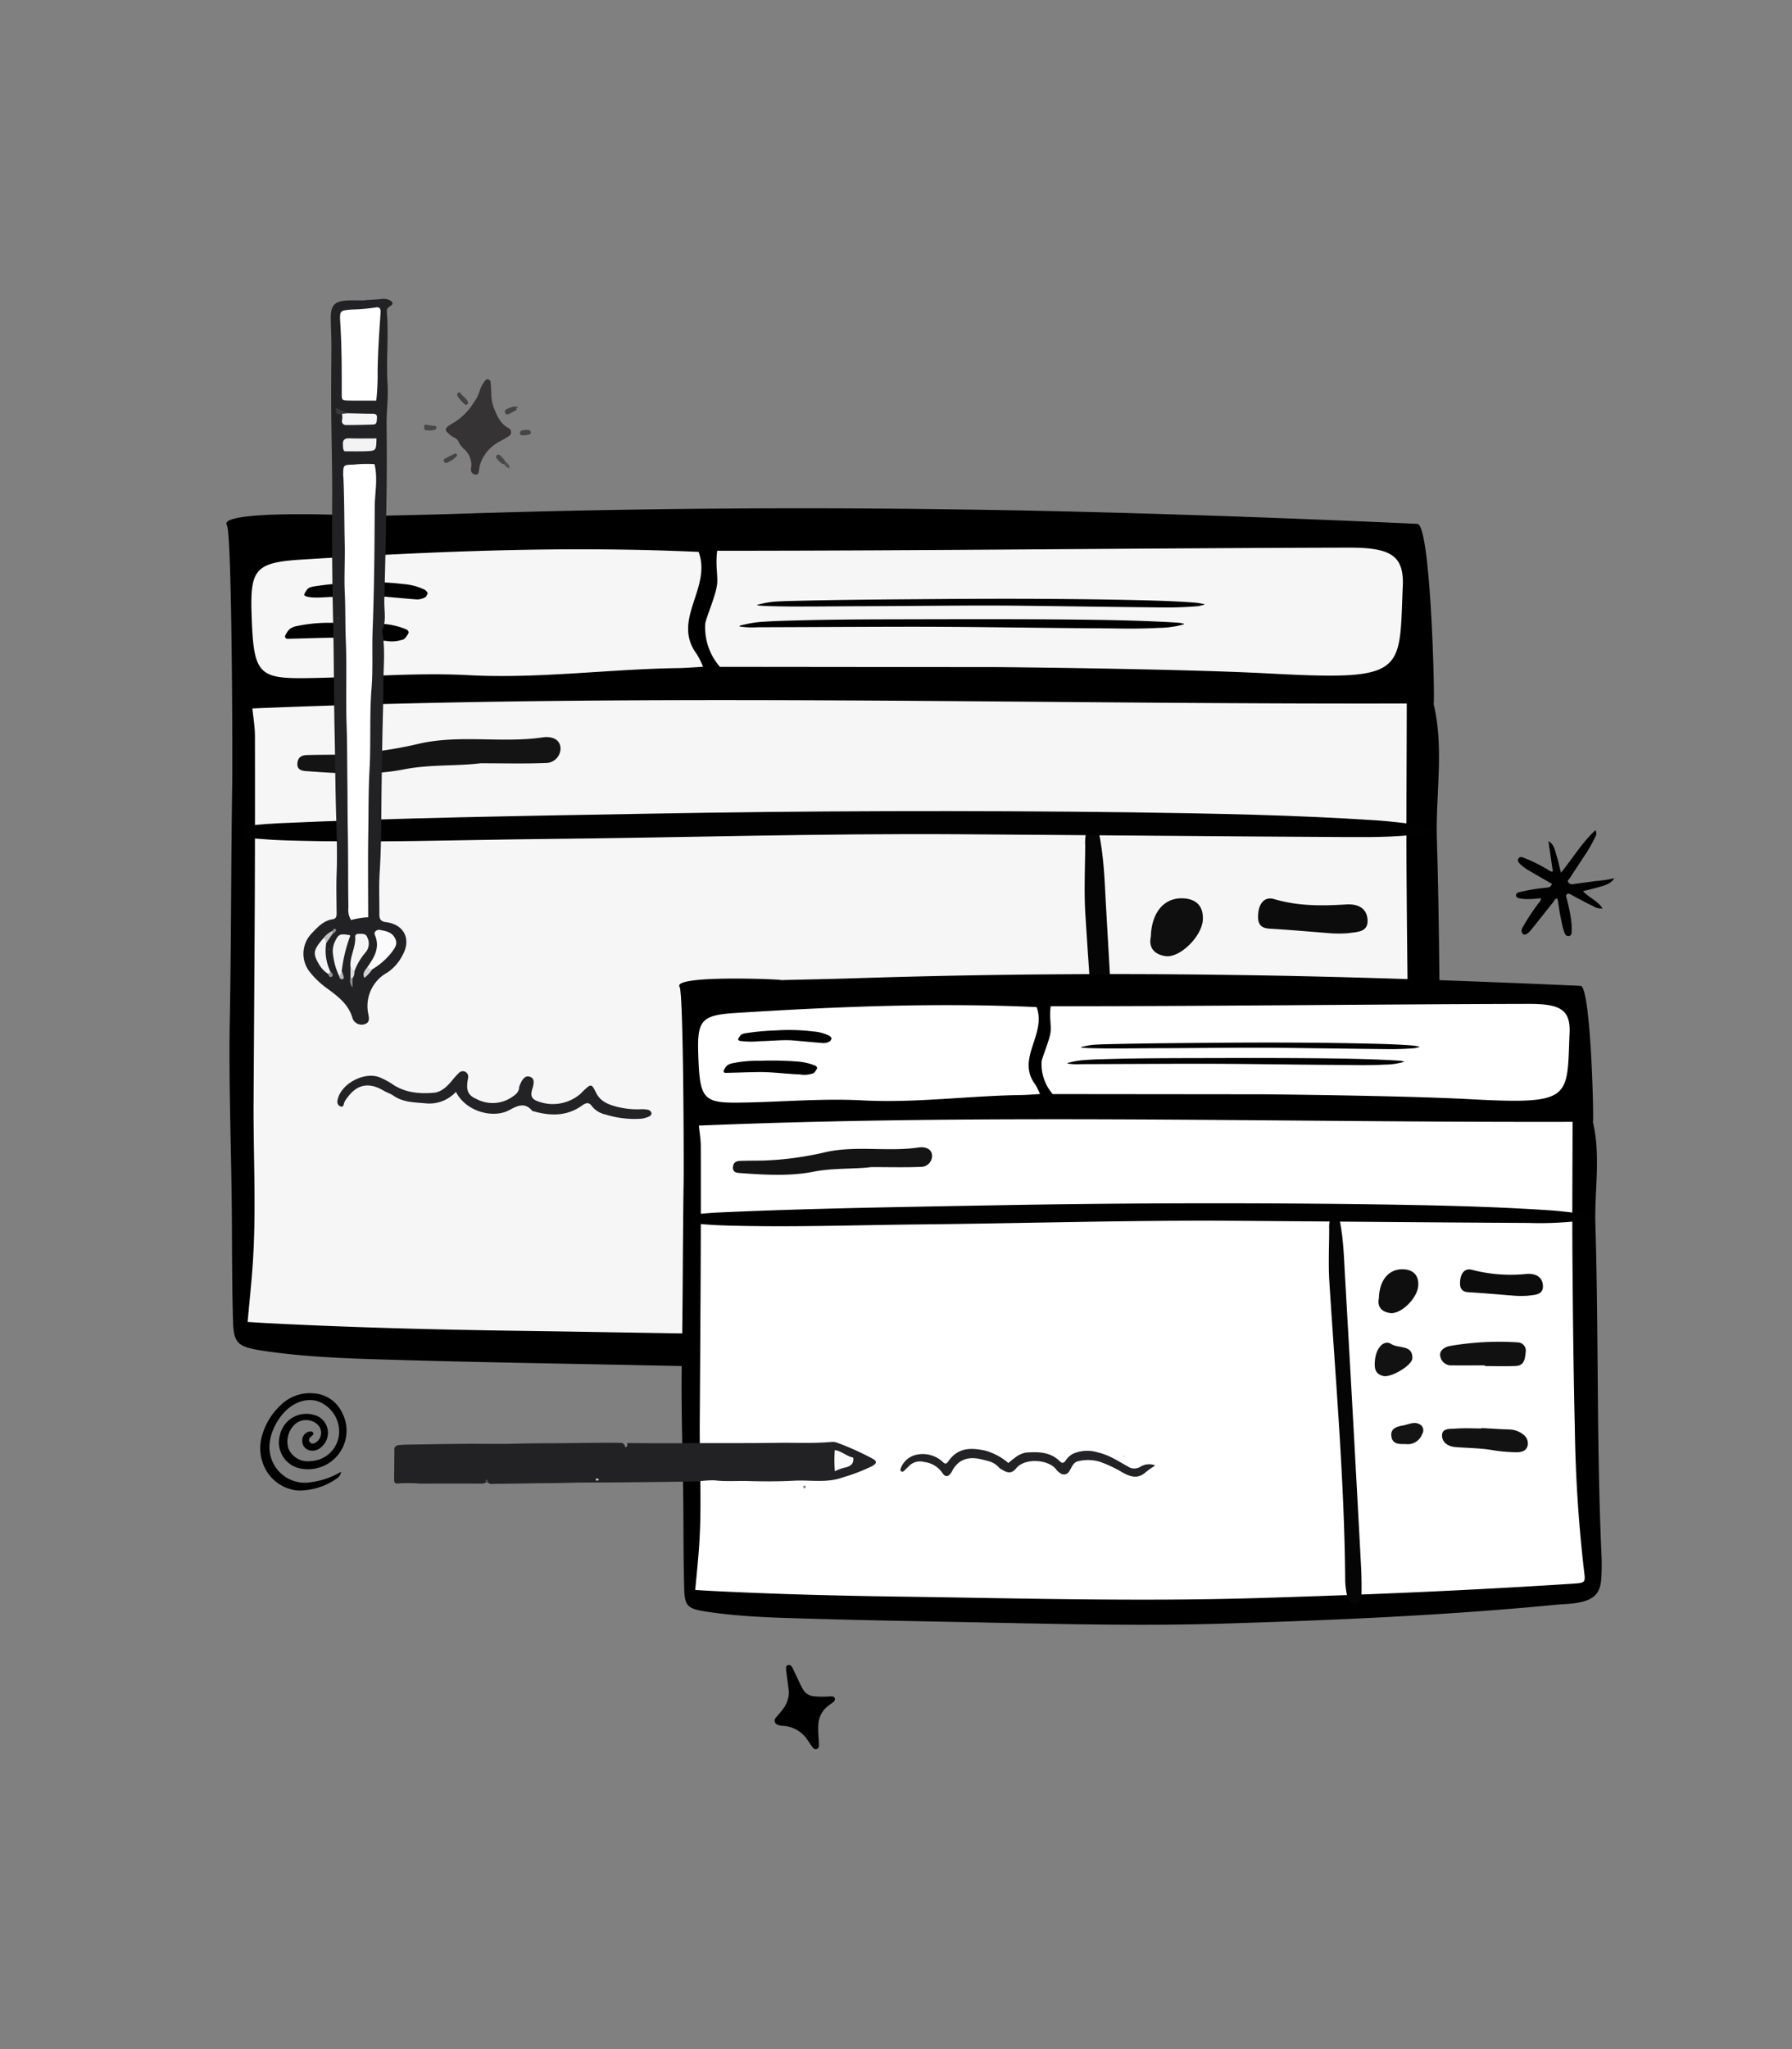 <svg xmlns="http://www.w3.org/2000/svg" xmlns:xlink="http://www.w3.org/1999/xlink" width="378" height="432" viewBox="0 0 378 432">
  <rect x="0" y="0" width="378" height="432" fill="#808080" stroke="none"/>
  <defs>
    <clipPath id="clip-path">
      <rect id="Rectangle_23087" data-name="Rectangle 23087" width="378" height="432" transform="translate(140 1676)" fill="#fff" stroke="#707070" stroke-width="1"/>
    </clipPath>
  </defs>
  <g id="Mask_Group_24" data-name="Mask Group 24" transform="translate(-140 -1676)" clip-path="url(#clip-path)">
    <g id="Group_83923" data-name="Group 83923" transform="translate(-6331.318 2.347)">
      <g id="Group_83919" data-name="Group 83919" transform="translate(6492.307 1745.276)">
        <path id="Path_105693" data-name="Path 105693" d="M27.87,33.26c6.507-1.2,13.026-2.35,19.514-3.591q52.2-10.01,104.941-17.564C182.689,7.7,217.6,3.427,248.136,0c2.872-.321,9.63,36.786,9.332,36.949,3.7,8.933,3.384,18.795,5.145,28.075,5.714,30.144,9.9,60.489,16.067,90.574a60.455,60.455,0,0,1,.985,6.633c.367,4.068-1.075,6.111-5.484,7.623-1.958.676-4.067,1.016-6.1,1.544-29.634,7.678-59.731,13.774-89.927,19.521-21.048,4-42.31,6.919-63.574,9.834-16.475,2.258-32.928,4.617-49.43,6.742-10.044,1.293-20.1,2.709-30.3,2.782-5.331.042-6.288-.572-7.164-5.222-1.34-7.113-2.456-14.259-3.635-21.4-2.265-13.753-5.044-27.445-6.972-41.247-2.289-16.4-4.937-32.759-7.27-49.159C9.072,88.079,1.5,41.055.172,39.578-2.544,36.571,27.8,33.014,27.87,33.26Z" transform="translate(32.895 0) rotate(9)" fill-rule="evenodd"/>
        <path id="Path_105698" data-name="Path 105698" d="M240.337,0c2.066,13.15,3.952,25.752,6.046,38.326,2.566,15.443,5.19,30.879,8,46.289a390.955,390.955,0,0,0,8.722,38.579c.873,3.028.87,3.082-2.718,3.889-28.7,6.482-57.594,12.3-86.582,17.779-32.46,6.127-65.313,10.38-98.064,15.105-17.218,2.484-34.466,4.759-51.794,6.6-1.5.163-3,.3-4.709.463-.268-3.978-.464-7.758-.779-11.519-.978-11.652-3.513-23.133-5.27-34.7q-3.045-20.08-6.112-40.162Q4.318,62.718,1.442,44.8C1.135,42.874.486,40.99,0,39.122,79.476,23.14,160.162,12.895,240.337,0Z" transform="translate(38.371 39.094) rotate(9)" fill="#f6f6f6" fill-rule="evenodd"/>
        <path id="Path_105709" data-name="Path 105709" d="M108.64,1.182C102.019,4.22,96.06,5.239,90.2,6.515q-39.918,8.7-79.871,17.221c-2.662.566-5.351.995-8.045,1.382A1.989,1.989,0,0,1,.051,23.624a2.049,2.049,0,0,1,1.41-2.3,20.932,20.932,0,0,1,4.448-1.378c27.477-4.567,54.483-11.314,81.629-17.4C92.28,1.488,97.143.96,101.956.225A9.4,9.4,0,0,1,108.64,1.182Z" transform="translate(191.752 207.299) rotate(-81)" fill="#060505" fill-rule="evenodd"/>
        <path id="Path_105712" data-name="Path 105712" d="M248.767,1.112c-5.611,1.875-11.67,2.744-17.684,3.558-27.1,3.671-54.225,7.2-81.336,10.829-28.954,3.872-57.58,8.813-86.385,13.153-17.983,2.711-35.82,5.9-54.015,7.886-2.226.243-4.469.411-6.713.527-1.115.05-2.419-.047-2.613-1.052-.18-.927.868-1.4,1.965-1.671,1.762-.435,3.555-.83,5.364-1.168C32.563,28.455,58.041,24.5,83.481,20.451Q134.024,12.4,185.013,5.875c17.2-2.163,34.406-4.288,51.8-5.55,2.982-.215,6-.229,9.01-.319C246.971-.025,248.1.041,248.767,1.112Z" transform="translate(35.103 68.067) rotate(8)" fill="#010101" fill-rule="evenodd"/>
        <path id="Path_105710" data-name="Path 105710" d="M94.739,1.833C97.3,9.61,88.427,15.951,93.6,23.372a21.288,21.288,0,0,1,1.234,2.7s-3.6.139-4.986.113c-14.866-.337-29.684,1.248-44.608-.073-11.368-1-22.889-.309-34.334-.574C.806,25.3-.037,24.1,0,11.577.03,2.252,1.171.786,10.861.522,38.542-.225,66.224-.461,94.739,1.833Z" transform="matrix(0.999, -0.035, 0.035, 0.999, 31.668, 46.213)" fill="#f6f6f6"/>
        <path id="Path_105711" data-name="Path 105711" d="M364.164,117.158a12.685,12.685,0,0,1-3.1-8.975c.045-1.126,2.337-6.173,2.53-8.594.146-1.833-.382-3.782,0-6.9,44.321,0,88.73-.549,133.139-.656,8.815-.025,11.765,1.552,11.479,8.124-.8,18.342,1.042,19.977-28.315,18.4-18.613-.994-57.129-1.339-57.129-1.339Z" transform="translate(-233.302 -48.199)" fill="#f6f6f6"/>
        <path id="Path_105713" data-name="Path 105713" d="M382.788,93.011c-5.057.626-10.6.2-16.165,1.289-6.62,1.3-13.46.871-20.207.393-1-.074-2.492-.078-2.21-1.907.18-1.166,1.007-1.477,1.98-1.506,2.074-.065,4.153-.061,6.231-.082A89.571,89.571,0,0,0,370.2,88.8c8.559-1.837,17.22,0,25.771-1.256,1.567-.229,3.592.2,3.707,2.258a3.1,3.1,0,0,1-3.146,3.15C392.112,93.129,387.681,93.011,382.788,93.011Z" transform="translate(-302.432 -3.715)" fill="#141414"/>
        <path id="Path_105714" data-name="Path 105714" d="M401.9,106.394c-3.093,0-6.182.016-9.275,0a3.062,3.062,0,0,1-3.214-2.772c-.172-1.482,1.376-2.354,2.585-2.6,6.283-1.3,12.676-1.243,19.049-1.032a2.3,2.3,0,0,1,2.2,2.741c-.191,1.8-.356,3.726-2.737,3.828-2.866.129-5.74.031-8.606.031Z" transform="translate(-150.567 38.137)" fill="#111"/>
        <path id="Path_105715" data-name="Path 105715" d="M400.528,106c2.667.141,5.329.317,7.992.407a6.42,6.42,0,0,1,3.675,1.419,3.038,3.038,0,0,1,1.212,2.96c-.3,1.5-1.58,1.947-3.038,1.955a44.319,44.319,0,0,1-7.249-.669c-3.273-.512-6.627-.5-9.943-.786-1.986-.168-3.652-1.29-3.64-3.226.012-2.127,2.26-1.783,3.66-1.9,2.432-.2,4.891-.055,7.335-.055Z" transform="translate(-150.161 55.987)" fill="#121212"/>
        <path id="Path_105716" data-name="Path 105716" d="M406.278,102.047c-3.808-.293-8.43-.716-13.055-.985-2.182-.129-2.514-1.357-2.377-3.136.16-2.131,1.306-3.711,3.378-3.093,5.024,1.49,10.068,1.447,15.186,1.122,2.182-.141,4.2.579,4.481,2.983.344,2.964-2.221,2.788-4.125,3.085A27.555,27.555,0,0,1,406.278,102.047Z" transform="translate(-146.433 23.099)" fill="#0c0c0c"/>
        <path id="Path_105717" data-name="Path 105717" d="M385.118,102.746c.137-5.048,2.768-8.2,6.733-8.055,2.936.106,4.438,1.756,4.227,4.649-.246,3.433-4.88,8.012-7.887,7.542C386.026,106.547,384.575,105.284,385.118,102.746Z" transform="translate(-163.352 23.068)" fill="#0f0f0f"/>
        <path id="Path_105718" data-name="Path 105718" d="M384.842,104.475c.4-3.222,2.549-5.486,4.493-4.184,1.971,1.322,6.01.09,5.9,3.957-.055,2.018-5.959,5.439-8.058,4.966C384.541,108.62,384.6,106.559,384.842,104.475Z" transform="translate(-164.132 38.289)" fill="#121212"/>
        <path id="Path_105719" data-name="Path 105719" d="M389.854,111.494c-1.681.043-3.464.055-3.859-1.869-.481-2.311,1.236-2.968,3.128-3.284,1.7-.285,3.394-1.361,5.083-.106a1.918,1.918,0,0,1,.34,2.444A4.293,4.293,0,0,1,389.854,111.494Z" transform="translate(-160.707 54.941)" fill="#141414"/>
        <path id="Path_105720" data-name="Path 105720" d="M16.546,0c.225.156.422-.19.684.729.363,1.272.073,1.324-.031,1.6a7,7,0,0,1-2.025,2.62C12.442,7.869,9.568,10.3,6.9,13.459c-1.784,2.117-3.545,4.316-5.325,6.45-.262.317-.5.724-.9.563-.13-.052-.265-.074-.489-.846a2.742,2.742,0,0,1-.161-1.357,5.32,5.32,0,0,1,.329-.942,32.987,32.987,0,0,1,4.466-6.265A94.345,94.345,0,0,1,12.12,3.008,15.71,15.71,0,0,1,16.183.1,1.84,1.84,0,0,1,16.546,0Z" transform="translate(54.179 48.789) rotate(49)" fill="#010101" fill-rule="evenodd"/>
        <path id="Path_105721" data-name="Path 105721" d="M17.608.838a3.331,3.331,0,0,1-1.062,2.039C14.621,4.79,12.67,6.607,10.736,8.49c-2.066,2.01-3.922,4.753-5.9,7.085-1.232,1.457-2.37,3.24-3.743,4.2a1.275,1.275,0,0,1-.541.214c-.1.01-.235-.084-.421-.772a1.95,1.95,0,0,1-.1-1.095,3.982,3.982,0,0,1,.307-.679A66.122,66.122,0,0,1,5.354,10.43,55.992,55.992,0,0,1,12.43,2.7,12.474,12.474,0,0,1,16.356.045a2.43,2.43,0,0,1,.791-.023C17.25.026,17.367.1,17.608.838Z" transform="translate(57.942 40.352) rotate(49)" fill="#010101" fill-rule="evenodd"/>
        <path id="Path_105722" data-name="Path 105722" d="M60.683.337c.175.008,1.065-1.077.138.6a19.138,19.138,0,0,1-2.5,3.665c-3.084,3.938-5.276,6.246-7.738,9.047-9.5,10.821-18.5,20.73-28.248,31.991C15.81,53.182,9.2,60.868,2.662,68.438A17.141,17.141,0,0,1,.153,71.089c-.158.081-.373.238.4-1.169a23.242,23.242,0,0,1,1.786-2.832c.716-.942,1.431-1.879,2.049-2.64C10.817,56.528,16.5,49.98,22.2,43.394c8.74-10.1,17.482-20.209,25.746-29.449,4.222-4.721,8.266-9.121,11.927-12.833C60.172.8,60.428.578,60.683.337Z" transform="translate(188.631 13.713) rotate(49)" fill="#010101" fill-rule="evenodd"/>
        <path id="Path_105723" data-name="Path 105723" d="M61.256,1.219a78.645,78.645,0,0,1-5.114,6.3c-6.515,7.342-12.93,14.508-19.414,21.793C29.8,37.088,22.133,46.219,14.882,54.591,10.355,59.819,5.495,65.649,1.474,69.962c-.492.528-.93.96-1.33,1.324-.193.171-.3.17.416-1.111a18.583,18.583,0,0,1,1.516-2.35c.569-.731,1.113-1.414,1.617-2.024,7.029-8.517,13.526-16.069,20.092-23.745,8.7-10.17,17.079-19.769,25.02-28.573,4.011-4.444,8-8.84,11.364-12.138.577-.564,1.009-.871,1.5-1.275C61.85-.08,61.958-.1,61.256,1.219Z" transform="translate(192.558 9.132) rotate(49)" fill="#010101" fill-rule="evenodd"/>
      </g>
      <g id="Group_83918" data-name="Group 83918" transform="translate(6608.751 1736.653) rotate(90)">
        <path id="Path_101204" data-name="Path 101204" d="M.288,8.819C.2,7.583.16,6.342.019,5.112A2.889,2.889,0,0,1,.294,3.531c.3-.656.8-.866,1.193-.2.32.54.616.844,1.246.791,5.107-.433,10.227.161,15.332-.16,2.809-.178,5.589.24,8.39.208,4.725-.055,9.455-.068,14.18,0q11.48.168,22.959.482c2.129.057,4.319-.506,6.383.477,3.923-.772,7.879-.254,11.819-.271,3.295-.014,6.59.126,9.886.186q5.132.092,10.266.165c6.336.1,12.674.02,19.008.42,2.934.186,5.888.045,8.833.064,1,.007,1.492-.312,1.634-1.451C131.9.454,135.051-1.073,138.364.8a9.591,9.591,0,0,1,3.654,3.178,8.05,8.05,0,0,0,8.927,4.013c.861-.145,1.577-.228,1.942.7a2.061,2.061,0,0,1-1.125,2.64c-3.042.809-4.753,3.165-6.446,5.474a18.1,18.1,0,0,1-3.351,3.527,6.177,6.177,0,0,1-8.241-.418c-1.287-1.227-2.62-2.441-2.915-4.322-.134-.861-.678-.887-1.354-.881-2.805.019-5.615.1-8.416-.007-4.623-.172-9.25.041-13.855.156-5.29.133-10.585.161-15.876.276-7.648.168-15.3.126-22.954.306q-12.763.3-25.537.208c-7.035-.053-14.064.18-21.094.208-3.77.015-7.542-.027-11.308-.052-2.051-.014-4.15.115-6.227.137-2.857.031-3.725-.8-3.843-3.61C.3,11.16.34,9.989.34,8.821Z" transform="translate(0 51.718)" fill="#222224"/>
        <path id="Path_101206" data-name="Path 101206" d="M25,4.354a7.6,7.6,0,0,1-6.45,2.412c-2.324-.206-4.673-.191-6.715-1.6-.633-.439-1.4-.667-2.072-1.06C6.6,2.237,4.13,2.732,2,5.693a3.616,3.616,0,0,0-.579,1c-.139.465-.182,1-.85.7A1.032,1.032,0,0,1,.017,6.223C.542,2.656,5.924-.193,9.223,1.428a15.58,15.58,0,0,1,2.229,1.2c2.656,1.886,5.78,2.186,8.89,1.912,1.651-.145,2.912-1.431,3.952-2.708A16.652,16.652,0,0,1,25.7.29a1.132,1.132,0,0,1,1.876,1.033,5.591,5.591,0,0,1-.115.693c-.287,2.114.082,3.069,1.961,3.885a7.256,7.256,0,0,0,7.335-.4c.778-.525,1.567-1.063,1.586-2.162A1.427,1.427,0,0,1,38.5,2.9c.541-1.412,1.25-2.017,2.052-1.749.911.3,1.06.982.567,2.583-.463,1.506-.179,2.205,1.474,2.718a8.9,8.9,0,0,0,8.549-1.578c.3-.241.552-.551.839-.816,1.53-1.418,1.626-1.463,2.568.458s2.674,2.528,4.478,3a17.764,17.764,0,0,0,5.041.5,5.707,5.707,0,0,1,1.614.156.987.987,0,0,1,.568.648c.066.3-.184.574-.493.716a5.229,5.229,0,0,1-2.031.5A20.467,20.467,0,0,1,56.6,9.14a5.03,5.03,0,0,1-2.909-1.755c-.616-.9-1.216-.775-2.117-.13C48.41,9.52,44.9,9.467,41.314,8.428c-.074-.022-.179-.019-.22-.068-1.559-1.89-3.141-1.075-4.841-.156C32.886,10.026,27.129,8.555,25,4.354Z" transform="translate(162.837 66.263) rotate(-90)" fill="#232325"/>
        <path id="Path_101218" data-name="Path 101218" d="M95.614,1.683a16.044,16.044,0,0,0,.578,3.609,4.058,4.058,0,0,1-2.594.56c-5.6.083-11.209.026-16.814.133-3.254.061-6.518.04-9.778.083-3.927.052-7.852.026-11.782.16-6.008.206-12.035-.074-18.039.175-3.327.138-6.657.053-9.986.212-3.4.161-6.887-.067-10.3.011C12.272,6.732,7.637,6.7,3.01,6.9c-.232.01-.466.064-.7.06C.2,6.921.235,6.917.179,4.744a26.789,26.789,0,0,1-.1-4.4C3.121-.4,6.188.288,9.241.3c8.568.037,17.138.107,25.7.44C39.085.9,43.235.647,47.37.974c5.721.45,11.456.105,17.189.424,4.4.243,8.833.189,13.252.262C83.673,1.757,89.539,1.683,95.614,1.683Z" transform="translate(34.773 58.09)" fill="#fff"/>
        <path id="Path_101219" data-name="Path 101219" d="M19.67.912c0,1.951.029,3.881-.01,5.807-.03,1.487-.067,1.481-1.651,1.48-4.87-.007-9.742,0-14.606.3C.678,8.658.669,8.656.467,5.98A38.116,38.116,0,0,0,.044,1.109C-.143.2.264-.057,1.23.01,5.238.289,9.25.559,13.265.629A53.536,53.536,0,0,1,19.67.912Z" transform="translate(1.786 57.15)" fill="#fff"/>
        <path id="Path_101220" data-name="Path 101220" d="M7.751,6.014c-2-1.409-4.016-2.628-6.641-1.52C.337,4.821-.1,3.986.02,3.406.266,2.235.43.966,1.716.282c1.313-.7,2.151.038,3.114.747a14.652,14.652,0,0,1,3.478,4C8.617,5.64,8.654,6.093,7.751,6.014Z" transform="translate(133.03 53.853)" fill="#fbfbfb"/>
        <path id="Path_101221" data-name="Path 101221" d="M.021,0c2.6.051,2.626.051,2.71,2.352.052,1.468.01,2.938.01,4.374-.4.41-.9.309-1.345.351C.49,7.163-.034,6.846,0,5.779.067,3.855.021,1.928.021,0Z" transform="translate(29.406 58.019)" fill="#f3f3f3"/>
        <path id="Path_101222" data-name="Path 101222" d="M8.77,2.323A14.484,14.484,0,0,1,4.357,3.593a4.653,4.653,0,0,1-2.706-.328C-.087,2.444-.191,2.2.166.035.242.024.331-.017.394.008a31.433,31.433,0,0,0,7.35,1.765C8.266,1.62,8.813,1.422,8.77,2.323Z" transform="translate(133.991 63.578)" fill="#f4f4f4"/>
        <path id="Path_101223" data-name="Path 101223" d="M7,3.859C4.8,4.049,2.835,2.7.63,2.858.168,2.891-.017,2.519,0,2.076.03,1.4-.144.626.735.311a2.9,2.9,0,0,1,3.04.246A13.055,13.055,0,0,0,7.917,3.033C8.148,3.9,7.22,3.488,7,3.859Z" transform="translate(133.874 59.65)" fill="#f5f5f5"/>
        <path id="Path_101224" data-name="Path 101224" d="M.147,6.108C.182,4.4.238,2.7.244,1c0-.645.139-1.071.891-.988.588.066,1.357-.087,1.388.827.068,1.929.107,3.862.1,5.792a.8.8,0,0,1-.978.75,3.585,3.585,0,0,0-1.371,0C-.131,6.99-.008,6.55.147,6.108Z" transform="translate(23.98 57.911)" fill="#f6f6f6"/>
        <path id="Path_101225" data-name="Path 101225" d="M7.535.55A5.915,5.915,0,0,1,5.57,2.416C3.452,3.7,2.654,3.665.692,2.075.458,1.887.23,1.69,0,1.5-.016.622.517.765,1.061.925A10.1,10.1,0,0,0,7.04.054C7.538-.114,7.632.123,7.535.55Z" transform="translate(134.769 67.699)" fill="#f4f4f5"/>
        <path id="Path_101226" data-name="Path 101226" d="M1.144,0l.123,1.274C1.655,2.338,1.095,2.61,0,2.61.4,1.689.773.844,1.144,0Z" transform="translate(22.982 64.019)" fill="#39393a"/>
        <path id="Path_101227" data-name="Path 101227" d="M0,.981A.968.968,0,0,0,.557,0,7.825,7.825,0,0,1,2.384,1.694C1.284,2.2.693,1.42,0,.981Z" transform="translate(140.78 58.886)" fill="#d3d3d4"/>
        <path id="Path_101228" data-name="Path 101228" d="M2.574,1.49c-.365.169-.873.075-1.06.573A4.8,4.8,0,0,1,0,.167.391.391,0,0,1,.622.142Z" transform="translate(133.255 67.134)" fill="#c2c2c2"/>
        <path id="Path_101229" data-name="Path 101229" d="M0,.83.913,0A2.039,2.039,0,0,1,2.352.39c.152.108.2.21.139.3s-.113.137-.169.137Z" transform="translate(140.879 62.68)" fill="#dadada"/>
        <path id="Path_101230" data-name="Path 101230" d="M1.026.97C.827.522.344.6,0,.421A6.605,6.605,0,0,1,1.015.042c.246-.049.663-.126.7.243C1.752.682,1.45.933,1.026.97Z" transform="translate(141.735 64.931)" fill="#b7b7b7"/>
        <path id="Path_101231" data-name="Path 101231" d="M0,.441C.014.294.023.148.03,0H1.957A2.152,2.152,0,0,1,0,.441Z" transform="translate(143.2 63.069)" fill="#929192"/>
        <path id="Path_101232" data-name="Path 101232" d="M.495,1C.45.719.221.616,0,.507.3.168.75-.234,1.073.168,1.421.6.9.857.495,1Z" transform="translate(141.809 67.246)" fill="#969696"/>
        <path id="Path_101233" data-name="Path 101233" d="M1.087.722.467.748C.122.6-.2.231.159.043S.874.342,1.087.722Z" transform="translate(132.79 66.553)" fill="#8f8f8f"/>
        <path id="Path_101234" data-name="Path 101234" d="M0,.062C.056.04.12-.01.168,0,.35.05.37.148.216.241A.215.215,0,0,1,.037.208C.007.186.011.113,0,.062Z" transform="translate(136.977 67.88)" fill="#434343"/>
        <path id="Path_101235" data-name="Path 101235" d="M0,.063C.057.041.122-.01.171,0,.357.05.376.151.22.246A.216.216,0,0,1,.038.212C.007.19.011.115,0,.063Z" transform="translate(67.169 66.006)" fill="#454545"/>
        <path id="Path_101236" data-name="Path 101236" d="M0,.048.125,0,.107.129Z" transform="translate(71.684 66.058)" fill="#6c6c6d"/>
        <path id="Path_101237" data-name="Path 101237" d="M.072,0,.109.121,0,.1Z" transform="translate(20.167 66.045)" fill="#676768"/>
      </g>
      <g id="Group_83920" data-name="Group 83920" transform="translate(6594.328 1852.118)">
        <path id="Path_105693-2" data-name="Path 105693" d="M21.094,25.174c4.925-.905,9.859-1.778,14.769-2.718Q75.374,14.88,115.29,9.163c22.982-3.333,49.4-6.569,72.517-9.161,2.174-.243,7.289,27.842,7.063,27.965,2.8,6.761,2.561,14.225,3.894,21.249,4.325,22.815,7.49,45.783,12.161,68.553a45.763,45.763,0,0,1,.745,5.02c.277,3.079-.814,4.625-4.151,5.77-1.482.512-3.079.769-4.617,1.168-22.43,5.811-45.209,10.425-68.063,14.775-15.931,3.029-32.023,5.237-48.118,7.443-12.469,1.709-24.922,3.494-37.412,5.1-7.6.979-15.21,2.05-22.931,2.106-4.035.032-4.76-.433-5.422-3.952-1.014-5.384-1.859-10.792-2.751-16.2-1.714-10.409-3.818-20.772-5.277-31.219C11.2,95.375,9.192,82.994,7.426,70.581,6.867,66.664,1.138,31.073.13,29.955-1.926,27.679,21.042,24.988,21.094,25.174Z" transform="translate(24.898 0) rotate(9)" fill-rule="evenodd"/>
        <path id="Path_105698-2" data-name="Path 105698" d="M181.9,0c1.564,9.953,2.991,19.491,4.576,29.008,1.942,11.689,3.928,23.372,6.058,35.035a295.924,295.924,0,0,0,6.6,29.2c.66,2.292.658,2.333-2.057,2.943-21.723,4.906-43.591,9.313-65.532,13.456-24.568,4.637-49.434,7.856-74.222,11.433-13.032,1.88-26.086,3.6-39.2,5-1.133.123-2.272.224-3.564.351-.2-3.011-.351-5.872-.589-8.718-.74-8.819-2.659-17.509-3.988-26.263q-2.3-15.2-4.626-30.4Q3.268,47.47,1.091,33.91C.859,32.45.368,31.024,0,29.61,60.153,17.514,121.222,9.76,181.9,0Z" transform="translate(29.041 29.589) rotate(9)" fill="#fff" fill-rule="evenodd"/>
        <path id="Path_105709-2" data-name="Path 105709" d="M82.226.894c-5.011,2.3-9.521,3.071-13.955,4.037Q38.059,11.514,7.819,17.965c-2.015.428-4.05.753-6.089,1.046A1.505,1.505,0,0,1,.038,17.88a1.551,1.551,0,0,1,1.067-1.74A15.842,15.842,0,0,1,4.472,15.1C25.268,11.64,45.708,6.533,66.254,1.93c3.59-.8,7.27-1.2,10.913-1.759A7.112,7.112,0,0,1,82.226.894Z" transform="translate(145.131 156.899) rotate(-81)" fill="#060505" fill-rule="evenodd"/>
        <path id="Path_105712-2" data-name="Path 105712" d="M188.285.841A73.457,73.457,0,0,1,174.9,3.534c-20.509,2.779-41.042,5.452-61.561,8.2-21.915,2.931-43.581,6.67-65.383,9.955-13.61,2.052-27.111,4.464-40.883,5.969-1.685.184-3.383.311-5.081.4-.844.038-1.831-.036-1.977-.8-.136-.7.657-1.059,1.488-1.265,1.334-.329,2.69-.628,4.06-.884,19.083-3.571,38.367-6.563,57.622-9.629q38.254-6.095,76.847-11.032C153.047,2.81,166.073,1.2,179.237.246c2.257-.163,4.542-.174,6.819-.242A2.249,2.249,0,0,1,188.285.841Z" transform="translate(26.568 51.518) rotate(8)" fill="#010101" fill-rule="evenodd"/>
        <path id="Path_105710-2" data-name="Path 105710" d="M71.705,1.388c1.937,5.886-4.777,10.685-.86,16.3a16.111,16.111,0,0,1,.934,2.043s-2.721.105-3.774.085c-11.252-.255-22.467.944-33.763-.055-8.6-.758-17.324-.234-25.986-.434C.61,19.15-.028,18.24,0,8.763.023,1.7.886.6,8.22.4,29.172-.17,50.123-.349,71.705,1.388Z" transform="matrix(0.999, -0.035, 0.035, 0.999, 23.969, 34.977)" fill="#fff"/>
        <path id="Path_105711-2" data-name="Path 105711" d="M363.409,111.049a9.6,9.6,0,0,1-2.344-6.793c.034-.852,1.769-4.672,1.915-6.5.11-1.388-.289-2.862,0-5.223,33.546,0,67.158-.416,100.769-.5,6.672-.019,8.9,1.175,8.688,6.149-.6,13.883.789,15.12-21.431,13.926-14.087-.752-43.239-1.014-43.239-1.014Z" transform="translate(-264.363 -58.856)" fill="#fff"/>
        <path id="Path_105713-2" data-name="Path 105713" d="M373.4,91.668c-3.827.474-8.023.149-12.235.975-5.01.985-10.188.66-15.294.3-.759-.056-1.886-.059-1.672-1.443.136-.883.762-1.118,1.5-1.14,1.57-.05,3.143-.046,4.716-.062a67.793,67.793,0,0,0,13.458-1.815c6.478-1.39,13.034,0,19.505-.951,1.186-.173,2.719.155,2.806,1.709a2.344,2.344,0,0,1-2.381,2.384C380.457,91.758,377.1,91.668,373.4,91.668Z" transform="translate(-312.581 -24.083)" fill="#141414"/>
        <path id="Path_105714-2" data-name="Path 105714" d="M398.86,104.807c-2.341,0-4.679.012-7.02,0a2.318,2.318,0,0,1-2.433-2.1c-.13-1.122,1.042-1.782,1.956-1.971a60.788,60.788,0,0,1,14.418-.781,1.737,1.737,0,0,1,1.663,2.075c-.145,1.364-.269,2.82-2.072,2.9-2.169.1-4.344.024-6.514.024Z" transform="translate(-208.633 4.585)" fill="#111"/>
        <path id="Path_105715-2" data-name="Path 105715" d="M397.856,106c2.018.107,4.033.24,6.049.308a4.86,4.86,0,0,1,2.782,1.074,2.3,2.3,0,0,1,.917,2.24c-.225,1.136-1.2,1.474-2.3,1.48a33.546,33.546,0,0,1-5.487-.506c-2.477-.388-5.016-.382-7.526-.595-1.5-.127-2.764-.977-2.755-2.442.009-1.61,1.711-1.349,2.77-1.435,1.841-.151,3.7-.041,5.552-.041Z" transform="translate(-208.36 16.604)" fill="#121212"/>
        <path id="Path_105716-2" data-name="Path 105716" d="M402.519,100.26c-2.882-.222-6.38-.542-9.881-.746-1.651-.1-1.9-1.027-1.8-2.373.121-1.613.988-2.808,2.557-2.341a32.469,32.469,0,0,0,11.494.849c1.651-.107,3.178.438,3.391,2.258.26,2.243-1.681,2.11-3.122,2.335A20.853,20.853,0,0,1,402.519,100.26Z" transform="translate(-205.85 -5.541)" fill="#0c0c0c"/>
        <path id="Path_105717-2" data-name="Path 105717" d="M385.09,100.787c.1-3.821,2.1-6.2,5.1-6.1,2.222.08,3.359,1.329,3.2,3.519-.186,2.6-3.693,6.064-5.969,5.709C385.777,103.663,384.679,102.707,385.09,100.787Z" transform="translate(-217.242 -5.561)" fill="#0f0f0f"/>
        <path id="Path_105718-2" data-name="Path 105718" d="M384.816,103.367c.3-2.438,1.93-4.152,3.4-3.167,1.491,1,4.549.068,4.463,2.995-.041,1.527-4.51,4.116-6.1,3.758C384.589,106.5,384.636,104.944,384.816,103.367Z" transform="translate(-217.768 4.687)" fill="#121212"/>
        <path id="Path_105719-2" data-name="Path 105719" d="M388.9,110.071c-1.273.033-2.622.041-2.921-1.415-.364-1.749.935-2.246,2.367-2.486,1.284-.216,2.569-1.03,3.847-.08a1.451,1.451,0,0,1,.258,1.85A3.249,3.249,0,0,1,388.9,110.071Z" transform="translate(-215.461 15.9)" fill="#141414"/>
        <path id="Path_105720-2" data-name="Path 105720" d="M12.523,0c.171.118.319-.143.518.552.275.963.055,1-.023,1.208a5.3,5.3,0,0,1-1.533,1.983c-2.068,2.213-4.243,4.05-6.26,6.444-1.35,1.6-2.683,3.266-4.03,4.882-.2.24-.38.548-.678.426-.1-.04-.2-.056-.37-.641a2.075,2.075,0,0,1-.122-1.027,4.026,4.026,0,0,1,.249-.713,24.967,24.967,0,0,1,3.38-4.742,71.407,71.407,0,0,1,5.52-6.1,11.891,11.891,0,0,1,3.075-2.2A1.393,1.393,0,0,1,12.523,0Z" transform="translate(41.006 36.927) rotate(49)" fill="#010101" fill-rule="evenodd"/>
        <path id="Path_105721-2" data-name="Path 105721" d="M13.327.634a2.521,2.521,0,0,1-.8,1.543C11.066,3.625,9.589,5,8.125,6.425c-1.563,1.521-2.968,3.6-4.462,5.362A18.36,18.36,0,0,1,.831,14.966a.965.965,0,0,1-.409.162c-.073.007-.178-.064-.319-.584a1.476,1.476,0,0,1-.072-.828A3.013,3.013,0,0,1,.263,13.2,50.046,50.046,0,0,1,4.052,7.894,42.379,42.379,0,0,1,9.408,2.046,9.442,9.442,0,0,1,12.38.034a1.839,1.839,0,0,1,.6-.017C13.056.019,13.144.072,13.327.634Z" transform="translate(43.855 30.541) rotate(49)" fill="#010101" fill-rule="evenodd"/>
        <path id="Path_105722-2" data-name="Path 105722" d="M45.929.255c.132.006.806-.815.1.458A14.485,14.485,0,0,1,44.14,3.487c-2.334,2.981-3.993,4.727-5.856,6.848-7.192,8.19-14,15.69-21.38,24.213C11.966,40.252,6.966,46.07,2.015,51.8a12.974,12.974,0,0,1-1.9,2.006c-.12.061-.282.18.3-.885A17.591,17.591,0,0,1,1.77,50.778c.542-.713,1.083-1.422,1.551-2C8.187,42.785,12.486,37.829,16.8,32.843c6.615-7.647,13.231-15.3,19.487-22.289,3.2-3.573,6.256-6.9,9.027-9.713C45.542.608,45.737.437,45.929.255Z" transform="translate(142.769 10.379) rotate(49)" fill="#010101" fill-rule="evenodd"/>
        <path id="Path_105723-2" data-name="Path 105723" d="M46.363.923a59.522,59.522,0,0,1-3.871,4.765c-4.931,5.557-9.787,10.98-14.694,16.495-5.24,5.889-11.046,12.8-16.534,19.136-3.427,3.957-7.105,8.37-10.148,11.634-.372.4-.7.726-1.007,1-.146.129-.23.129.315-.841a14.066,14.066,0,0,1,1.147-1.779c.431-.554.842-1.07,1.224-1.532C8.115,43.356,13.033,37.641,18,31.831c6.583-7.7,12.927-14.962,18.937-21.626,3.035-3.363,6.051-6.691,8.6-9.187.437-.427.764-.659,1.133-.965C46.812-.061,46.894-.078,46.363.923Z" transform="translate(145.742 6.912) rotate(49)" fill="#010101" fill-rule="evenodd"/>
      </g>
      <g id="Group_83921" data-name="Group 83921" transform="translate(6554.449 1977.635)">
        <path id="Path_101203" data-name="Path 101203" d="M343.694,32.057q5.982.064,11.963.034c6.54-.037,13.08.019,19.618-.075,3.818-.055,7.642.153,11.453-.193a2.829,2.829,0,0,1,1.3.2,58.4,58.4,0,0,1,7.377,3.328c.962.542.94.977-.051,1.549a38.2,38.2,0,0,1-6.3,2.422c-3.348,1.213-6.778.491-10.163.675-3.264.177-6.545.163-9.813.073-2.342-.064-4.682.141-7.037-.155a24.006,24.006,0,0,0-3.279.211c-3.307.081-6.614.123-9.921.157-4.589.048-9.178.106-13.767.1-2.6,0-5.19.114-7.78.127-3.826.019-7.651.124-11.477.142-.512,0-1.129.173-1.583-.3-.1-.137-.2-.3-.325-.02a1.774,1.774,0,0,1-1.1.278c-4.244-.009-8.487-.014-12.731.009a31.477,31.477,0,0,0-4.774-.042c-.619.1-.816-.249-.814-.758.008-2.11.048-4.221.052-6.332a.871.871,0,0,1,.877-.979c.551-.059,1.1-.1,1.657-.11,4.162-.066,8.322-.14,12.484-.175,3.3-.027,6.592.064,9.886-.019,3.239-.082,6.481-.106,9.716-.116,4.488-.014,8.977-.152,13.466-.054C342.976,32.069,343.326,32.559,343.694,32.057Z" transform="translate(-294.481 -31.812)" fill="#222224"/>
        <path id="Path_101205" data-name="Path 101205" d="M457.819,36.825a3.479,3.479,0,0,0-3.138.265,2.379,2.379,0,0,1-2.633-.047c-2.03-1.111-3.974-2.439-6.287-2.953a7.587,7.587,0,0,0-5.326.278,4.314,4.314,0,0,0-1.543,1.451c-.367.512-.73.6-1.212.118-2.009-2.016-4.571-2-7.13-1.831a5.119,5.119,0,0,0-2.384,1.14c-.458.308-.87.684-1.337,1.058a12.718,12.718,0,0,0-4.957-2.632c-3.157-.653-5.735-.584-7.765,2.36-.453.657-.775.36-1.18-.012a6.148,6.148,0,0,0-5.252-1.5,4.514,4.514,0,0,0-3.536,2.907c-.055.213-.173.434.053.605.282.214.507.064.717-.146.353-.353.716-.7,1.068-1.051a3.25,3.25,0,0,1,3.1-.738,5.346,5.346,0,0,1,3.771,2.209c.691,1.105,1.394.974,2.087-.227a5.232,5.232,0,0,1,1.8-2.109c1.933-1.154,3.852-.608,5.754-.1a4.533,4.533,0,0,1,2.4,1.423,2.644,2.644,0,0,0,.689.463c1.2.734,2.022.751,2.917-.346,1.8-2.214,6.712-1.885,8.376.192a3.03,3.03,0,0,0,.839.794,1.286,1.286,0,0,0,2-.405c.537-.807.751-1.849,1.946-2.089a8.953,8.953,0,0,1,4.37.105,26.725,26.725,0,0,1,5.069,2.4c1.639.882,3.171,1.241,4.725-.172A18.792,18.792,0,0,1,457.819,36.825Z" transform="translate(-297.262 -31.851)" fill="#232325"/>
        <path id="Path_101209" data-name="Path 101209" d="M344.948,32.06c-.049.309.088.739-.322.846-.329.086-.162-.305-.268-.442a3.1,3.1,0,0,0-.486-.425A1.636,1.636,0,0,1,344.948,32.06Z" transform="translate(-295.735 -31.816)" fill="#828283"/>
        <path id="Path_101211" data-name="Path 101211" d="M383.223,41.843a.274.274,0,0,1-.183-.372.264.264,0,0,1,.52.084A.315.315,0,0,1,383.223,41.843Z" transform="translate(-296.728 -32.052)" fill="#868686"/>
        <path id="Path_101212" data-name="Path 101212" d="M314.405,40.542c-.03-.183-.286-.464-.016-.524.369-.082.324.294.34.545l-.165.025Z" transform="translate(-294.983 -32.02)" fill="#535355"/>
        <path id="Path_101213" data-name="Path 101213" d="M393.737,35.166c.189,1.237-.446,1.715-1.424,2.037a9.541,9.541,0,0,0-2.439.848,28.776,28.776,0,0,1-.012-4.47C391.334,33.826,392.393,34.912,393.737,35.166Z" transform="translate(-296.9 -31.857)" fill="#fafafa"/>
        <path id="Path_101214" data-name="Path 101214" d="M338.192,39.651c.444.125.618.212.588.381-.015.077-.244.148-.379.158-.153.011-.338-.037-.281-.268C338.165,39.747,338.3,39.684,338.192,39.651Z" transform="translate(-295.588 -32.011)" fill="#bbbabb"/>
        <path id="Path_101215" data-name="Path 101215" d="M357.823,32.909c.016.04.052.085.043.119-.033.129-.1.142-.17.033a.148.148,0,0,1,.023-.126C357.735,32.913,357.787,32.917,357.823,32.909Z" transform="translate(-296.085 -31.84)" fill="#404042"/>
        <path id="Path_101216" data-name="Path 101216" d="M312.508,32.905l-.029-.09.083.012Z" transform="translate(-294.938 -31.837)" fill="#68686a"/>
        <path id="Path_101217" data-name="Path 101217" d="M304.284,32.919l-.034-.113.093.011Z" transform="translate(-294.729 -31.837)" fill="#757577"/>
        <path id="Path_101238" data-name="Path 101238" d="M452.415,35.019c-.029-.037-.084-.077-.081-.11s.064-.063.1-.094c.029.037.085.076.082.11S452.451,34.988,452.415,35.019Z" transform="translate(-298.487 -31.888)" fill="#969597"/>
      </g>
      <g id="Group_83922" data-name="Group 83922" transform="translate(6560.782 1753.6)">
        <path id="Path_104997" data-name="Path 104997" d="M376.874,135.868c-.407,0-.748-.044-.764-.48-.014-.391.247-.552.62-.613a3.736,3.736,0,0,1,1.186-.064.583.583,0,0,1,.49.517c.022.222-.2.4-.415.447C377.605,135.769,377.209,135.813,376.874,135.868Z" transform="translate(-355.891 -124.009)" fill="#464445"/>
        <g id="Group_83876" data-name="Group 83876" transform="translate(0 0)">
          <path id="Path_104998" data-name="Path 104998" d="M357.447,136.383A4.517,4.517,0,0,0,356,133.064a4.707,4.707,0,0,1-1.212-1.529,1.705,1.705,0,0,0-.991-.982,5.01,5.01,0,0,1-1.309-.979c-.592-.48-.541-1,.084-1.431a12.327,12.327,0,0,1,1.212-.748,13.111,13.111,0,0,0,4.193-4.247,8.342,8.342,0,0,0,1.283-2.634,7.088,7.088,0,0,1,.991-1.827.712.712,0,0,1,.717-.417.728.728,0,0,1,.546.741c.046.693.113,1.39.133,2.078a9.081,9.081,0,0,0,.519,3.194c.668,1.619,1.338,3.308,3.021,4.234a.982.982,0,0,1,.074,1.8c-.686.415-1.377.85-2.091,1.192a8.686,8.686,0,0,0-3.548,3.816,7.475,7.475,0,0,0-.555,2.089c-.112.413-.005,1.032-.767.943a1.014,1.014,0,0,1-.942-1.134A7.575,7.575,0,0,1,357.447,136.383Z" transform="translate(-347.48 -118.261)" fill="#353334"/>
          <path id="Path_104999" data-name="Path 104999" d="M356.158,122.522c.1.031.213.03.237.075.382.712,1.176,1.069,1.536,1.8.124.25.19.475-.085.667a.42.42,0,0,1-.582-.078,7.951,7.951,0,0,1-1.426-1.647.566.566,0,0,1,.058-.712C355.961,122.558,356.086,122.548,356.158,122.522Z" transform="translate(-348.762 -119.752)" fill="#444243"/>
          <path id="Path_105000" data-name="Path 105000" d="M351.967,144.351a.5.5,0,0,1-.529-.255.41.41,0,0,1,.092-.588c.692-.389,1.4-.748,2.114-1.1a.384.384,0,0,1,.484.149.323.323,0,0,1-.048.4A6.225,6.225,0,0,1,351.967,144.351Z" transform="translate(-347.229 -126.7)" fill="#454344"/>
          <path id="Path_105001" data-name="Path 105001" d="M346.3,134.255c-.348-.029-.6-.047-.854-.073-.558-.056-.4-.531-.433-.835-.037-.372.323-.356.56-.327a8.167,8.167,0,0,0,1.61.233.4.4,0,0,1,.415.42c0,.264-.191.382-.419.429C346.854,134.17,346.528,134.216,346.3,134.255Z" transform="translate(-345.006 -123.421)" fill="#494748"/>
          <path id="Path_105002" data-name="Path 105002" d="M373.912,127.17a.1.1,0,0,1-.012.176c-.11.122-.089.3-.184.43-.534.294-1.056.616-1.609.87-.285.13-.666.21-.815-.224a.6.6,0,0,1,.326-.805,9.761,9.761,0,0,1,1.422-.5A.891.891,0,0,1,373.912,127.17Z" transform="translate(-354.188 -121.33)" fill="#444243"/>
          <path id="Path_105003" data-name="Path 105003" d="M370.082,144.764c-.753-.127-1.139-.734-1.6-1.239a.454.454,0,0,1,.07-.681.433.433,0,0,1,.6.01,4.482,4.482,0,0,1,1.181,1.4C370.439,144.52,370.306,144.664,370.082,144.764Z" transform="translate(-353.178 -126.823)" fill="#484647"/>
          <path id="Path_105004" data-name="Path 105004" d="M371.01,145.587l.251-.507a1.707,1.707,0,0,1,.856.932.382.382,0,0,1-.06.3c-.065.1-.185.08-.285.03A1.808,1.808,0,0,1,371.01,145.587Z" transform="translate(-354.106 -127.646)" fill="#535152"/>
          <path id="Path_105005" data-name="Path 105005" d="M374.88,127.084l-.872-.05C374.317,126.741,374.613,126.645,374.88,127.084Z" transform="translate(-355.155 -121.244)" fill="#7a7879"/>
          <path id="Path_105006" data-name="Path 105006" d="M374.989,127.944c-.109-.216-.238-.441.184-.43C375.15,127.674,375.215,127.872,374.989,127.944Z" transform="translate(-355.461 -121.499)" fill="#7a7879"/>
        </g>
      </g>
      <path id="Path_105724" data-name="Path 105724" d="M370.637,354a.926.926,0,0,1-.4.661c-.309.225-.625.439-.931.667a5.309,5.309,0,0,0-2.2,4.253,19.9,19.9,0,0,0,.065,2.576c.044.475.05.953.076,1.43.022.407-.038.8-.478.937s-.721-.171-.95-.482c-.357-.487-.686-1-1.026-1.495a6.577,6.577,0,0,0-5.216-2.921,2.713,2.713,0,0,1-1.022-.217.913.913,0,0,1-.348-1.554c.416-.522.872-1.012,1.287-1.535a6.474,6.474,0,0,0,1.327-2.821,4.461,4.461,0,0,0,.041-1.511c-.177-1.229-.327-2.46-.487-3.691-.02-.158-.043-.316-.052-.475-.022-.38-.1-.818.362-.983.491-.177.779.158.972.551.409.826.793,1.665,1.193,2.5.318.659.609,1.333.977,1.963a2.978,2.978,0,0,0,2.383,1.545,20.21,20.21,0,0,0,3.051.04,5,5,0,0,1,.855,0A.581.581,0,0,1,370.637,354Z" transform="translate(6276.816 1677.875)" fill-rule="evenodd"/>
      <path id="Path_105725" data-name="Path 105725" d="M469.915,361.989c-1.47-.849-2.968-1.7-4.45-2.576a10.808,10.808,0,0,1-2.126-1.486c-.364-.358-.81-.766-.429-1.309.329-.471.816-.231,1.249-.053a33.784,33.784,0,0,1,5.051,2.528c.249.152.475.409.916.286-.311-2.118-.623-4.25-.937-6.384,1.255.688,1.358,1.951,1.719,3.051s.58,2.226.929,3.608c2.495-3.073,4.417-6.321,7.274-8.973a1.275,1.275,0,0,1-.022,1.373,27.823,27.823,0,0,1-2.1,3.727c-1.081,1.666-2.191,3.318-3.273,4.984-.179.276-.59.54-.328.921a1.044,1.044,0,0,0,1.1.361c1.513-.22,3.032-.4,4.543-.626a26.668,26.668,0,0,0,4.078-.614c-.9,1.252-1.454,1.469-6.613,2.728,1.224,1.377,3.062,2,4.118,3.641a3,3,0,0,1-1.995-.485c-1.289-.6-2.539-1.294-3.8-1.954-.316-.165-.626-.343-.938-.513-.283-.154-.58-.242-.839.011-.22.209-.095.469-.03.712a41.052,41.052,0,0,1,.952,4.483,16.539,16.539,0,0,1,.131,2.747c-.005.387-.126.714-.546.811a.749.749,0,0,1-.87-.47,6.556,6.556,0,0,1-.434-1.3,46.331,46.331,0,0,1-.975-5.256,7.7,7.7,0,0,0-.21-.891c-.536.055-.633.514-.867.8-1.569,1.945-3.1,3.919-4.679,5.857-.744.912-1.415,1.188-1.747.781-.539-.663-.029-1.265.273-1.823a46,46,0,0,1,2.861-4.337c.28-.4.743-.72.706-1.346a18.078,18.078,0,0,1-3.207.2,8.569,8.569,0,0,1-1.21-.133c-.343-.069-.774-.151-.82-.572-.053-.505.372-.664.78-.775a40.457,40.457,0,0,1,5.426-.9C469.115,362.748,469.73,362.828,469.915,361.989Z" transform="translate(6328.745 1497.993)" fill="#010101" fill-rule="evenodd"/>
      <path id="Path_105726" data-name="Path 105726" d="M485.755,432.839a1.927,1.927,0,0,1-.935,1.437,14.01,14.01,0,0,1-8.032,2.527,8.628,8.628,0,0,1-7.679-6.241,9.137,9.137,0,0,1-.074-5.128,13.892,13.892,0,0,1,4.057-6.71,8.782,8.782,0,0,1,6.086-2.46c3.732-.017,6.494,2.18,7.5,5.958a8.137,8.137,0,0,1-9.623,9.9,5.594,5.594,0,0,1-4.228-6.881,5.714,5.714,0,0,1,7.048-4.436,3.9,3.9,0,0,1,1.724,6.81,2.641,2.641,0,0,1-2.393.73,2,2,0,0,1-1.632-1.944,1.9,1.9,0,0,1,1.329-2c.341-.073.755-.158.967.214.2.345-.142.521-.367.724-.4.355-.744.76-.3,1.3.332.4.949.314,1.479-.17a2.412,2.412,0,0,0,.051-3.652,3.588,3.588,0,0,0-4.628-.067,5,5,0,0,0-1.47,5.133,4.373,4.373,0,0,0,4.655,2.707,6.237,6.237,0,0,0,6.034-5.631,6.793,6.793,0,0,0-4.833-7.1,6.283,6.283,0,0,0-4.022.476c-3.464,1.508-6.251,6.431-5.77,10.175a7.478,7.478,0,0,0,8.755,6.523A16.674,16.674,0,0,0,485.755,432.839Z" transform="translate(6057.506 1551.099)" fill="#010101" fill-rule="evenodd"/>
    </g>
  </g>
</svg>
